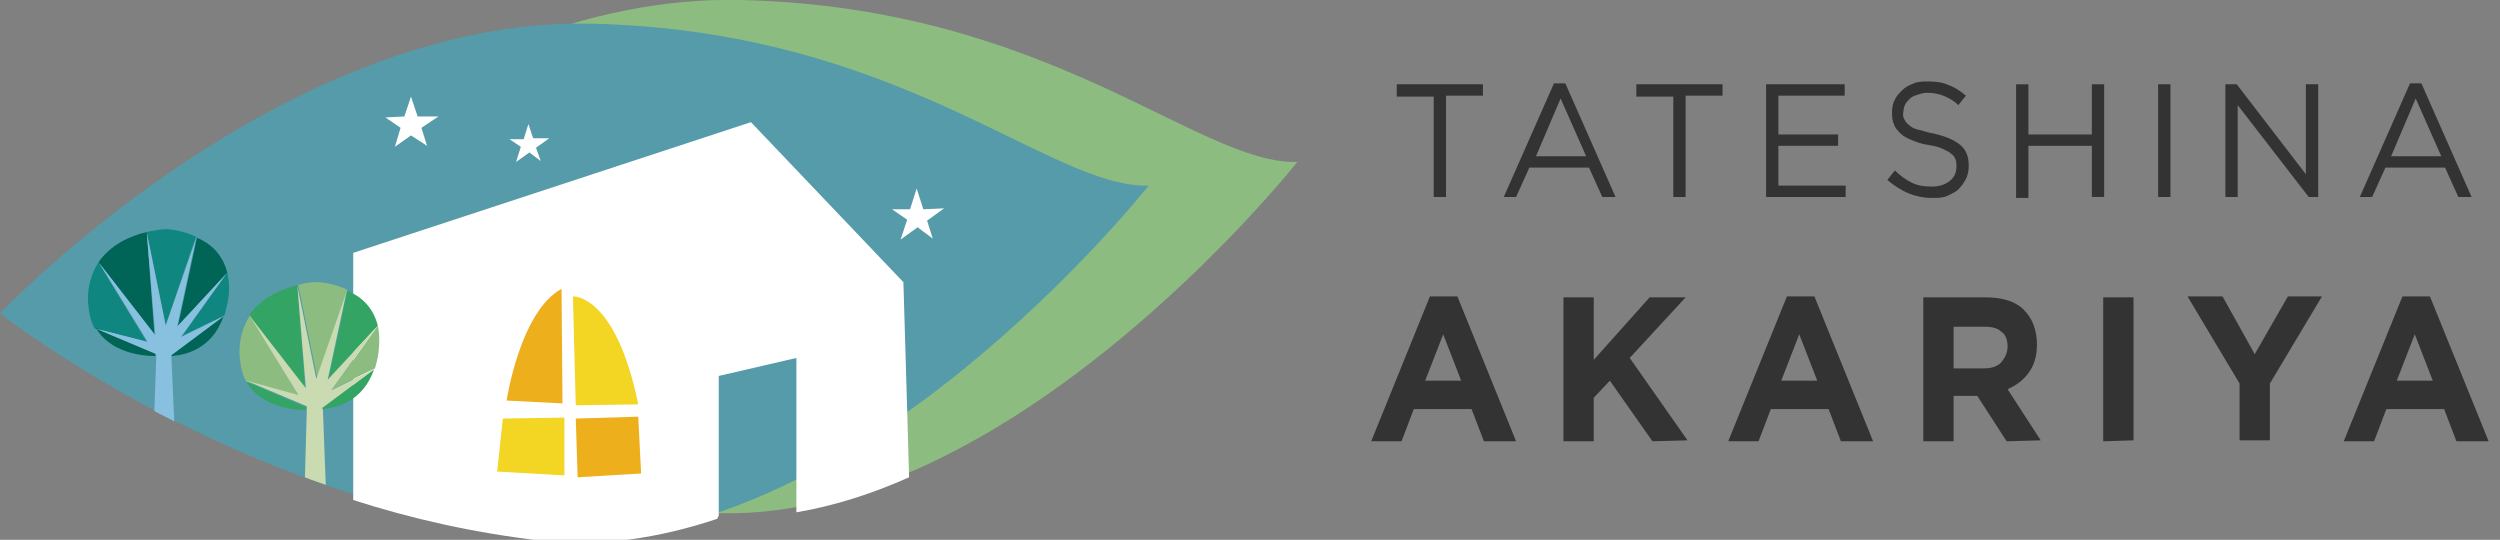 <?xml version="1.0" encoding="utf-8"?>
<!-- Generator: Adobe Illustrator 23.1.1, SVG Export Plug-In . SVG Version: 6.00 Build 0)  -->
<svg version="1.1" id="レイヤー_1" xmlns="http://www.w3.org/2000/svg" xmlns:xlink="http://www.w3.org/1999/xlink" x="0px"
	 y="0px" width="264px" height="57px" viewBox="0 0 264 57" style="enable-background:new 0 0 264 57;" xml:space="preserve">
<rect x="0" y="0" width="264" height="57" fill="#808080" stroke="none"/>
<style type="text/css">
	.st0{fill:#333333;}
	.st1{fill:#8DBC81;}
	.st2{fill:#569BA9;}
	.st3{fill:#FFFFFF;}
	.st4{fill:#EEAF1C;}
	.st5{fill:#F3D523;}
	.st6{fill:#34A464;}
	.st7{fill:#006456;}
	.st8{fill:#0F8680;}
	.st9{fill:#87C1DF;}
	.st10{fill:#CADAB1;}
</style>
<g id="テキスト">
	<g>
		<path class="st0" d="M152.7,20.8h-1.3V10.2h-3.9V8.9h9.1v1.2h-3.9L152.7,20.8L152.7,20.8z"/>
		<path class="st0" d="M170.6,20.8h-1.4l-1.4-3.1h-6.3l-1.4,3.1h-1.3l5.3-12h1.2L170.6,20.8z M164.8,10.4l-2.6,6.1h5.3L164.8,10.4z"
			/>
		<path class="st0" d="M178,20.8h-1.3V10.2h-3.9V8.9h9.1v1.2H178V20.8L178,20.8z"/>
		<path class="st0" d="M194.8,10.1h-7v4.1h6.3v1.2h-6.3v4.2h7.1v1.2h-8.4V8.9h8.3L194.8,10.1L194.8,10.1z"/>
		<path class="st0" d="M201.1,12.6c0.1,0.2,0.2,0.4,0.5,0.6c0.2,0.2,0.5,0.4,1,0.5s0.9,0.3,1.6,0.4c1.3,0.3,2.2,0.7,2.8,1.2
			s0.9,1.2,0.9,2.2c0,0.5-0.1,1-0.3,1.4s-0.5,0.8-0.8,1.1s-0.8,0.5-1.2,0.7c-0.5,0.2-1,0.2-1.6,0.2c-0.9,0-1.8-0.2-2.5-0.5
			s-1.5-0.8-2.2-1.4l0.8-1c0.6,0.6,1.2,1,1.8,1.3s1.3,0.4,2.1,0.4s1.4-0.2,1.9-0.6s0.7-0.9,0.7-1.5c0-0.3,0-0.5-0.1-0.8
			c-0.1-0.2-0.2-0.4-0.5-0.6c-0.2-0.2-0.5-0.3-0.9-0.5s-0.9-0.3-1.5-0.4c-0.7-0.1-1.2-0.3-1.7-0.5s-0.9-0.4-1.2-0.7s-0.6-0.6-0.7-1
			c-0.2-0.4-0.2-0.8-0.2-1.3s0.1-0.9,0.3-1.3s0.5-0.7,0.8-1s0.7-0.5,1.2-0.7s1-0.2,1.5-0.2c0.8,0,1.6,0.1,2.2,0.4
			c0.6,0.2,1.2,0.6,1.8,1.1l-0.8,1c-0.5-0.5-1.1-0.8-1.6-1s-1.1-0.3-1.7-0.3c-0.4,0-0.7,0.1-1,0.2s-0.6,0.2-0.8,0.4
			s-0.4,0.4-0.5,0.6c-0.1,0.2-0.2,0.5-0.2,0.8C200.9,12.2,201,12.4,201.1,12.6z"/>
		<path class="st0" d="M214.2,15.5v5.4h-1.3v-12h1.3v5.3h6.7V8.9h1.3v11.9h-1.3v-5.4h-6.7V15.5z"/>
		<path class="st0" d="M229.2,8.9v11.9h-1.3V8.9H229.2z"/>
		<path class="st0" d="M243.5,8.9h1.3v11.9h-1l-7.5-9.7v9.7H235V8.9h1.2l7.3,9.5V8.9z"/>
		<path class="st0" d="M261,20.8h-1.4l-1.4-3.1h-6.3l-1.4,3.1h-1.3l5.3-12h1.2L261,20.8z M255.1,10.4l-2.6,6.1h5.3L255.1,10.4z"/>
		<path class="st0" d="M156.7,46.6l-1.3-3.4h-6.1l-1.3,3.4h-3.2l6.2-15.3h2.9l6.2,15.3H156.7z M152.4,35.3l-1.9,4.9h3.8L152.4,35.3z
			"/>
		<path class="st0" d="M174.5,46.6l-4.5-6.4l-1.7,1.8v4.6h-3.2V31.4h3.2V38l5.9-6.6h3.8l-5.9,6.4l6.1,8.7L174.5,46.6L174.5,46.6z"/>
		<path class="st0" d="M194.4,46.6l-1.3-3.4H187l-1.3,3.4h-3.2l6.2-15.3h2.9l6.2,15.3H194.4z M190,35.3l-1.9,4.9h3.8L190,35.3z"/>
		<path class="st0" d="M211.9,46.6l-3.1-4.8h-2.5v4.8h-3.2V31.4h6.6c1.7,0,3.1,0.4,4,1.3s1.4,2.1,1.4,3.7l0,0c0,1.2-0.3,2.2-0.9,3
			c-0.6,0.8-1.3,1.3-2.2,1.7l3.5,5.4L211.9,46.6L211.9,46.6z M212,36.6c0-0.7-0.2-1.3-0.7-1.6c-0.4-0.4-1.1-0.5-1.8-0.5h-3.2v4.4
			h3.2c0.8,0,1.4-0.2,1.8-0.6C211.7,37.8,212,37.3,212,36.6L212,36.6z"/>
		<path class="st0" d="M222.1,46.6V31.4h3.2v15.1L222.1,46.6L222.1,46.6z"/>
		<path class="st0" d="M239.7,40.5v6h-3.2v-6l-5.5-9.2h3.7l3.4,6.1l3.5-6.1h3.6L239.7,40.5z"/>
		<path class="st0" d="M259.4,46.6l-1.3-3.4H252l-1.3,3.4h-3.2l6.2-15.3h2.9l6.2,15.3H259.4z M255,35.3l-1.9,4.9h3.8L255,35.3z"/>
	</g>
</g>
<g>
	<g>
		<path class="st1" d="M15.7,30.6c0,0,29.6-31.3,62.4-30.6c32.7,0.7,48.4,17.4,58.9,17.1c0,0-31.9,40.3-64,36.9
			C40.9,50.5,15.7,30.6,15.7,30.6z"/>
		<path class="st2" d="M0,33.1c0,0,29.6-31.3,62.4-30.6c32.7,0.7,48.4,17.4,58.9,17.1c0,0-31.9,40.3-64,36.9C25.2,53,0,33.1,0,33.1z
			"/>
		<path class="st3" d="M95.4,29.8L79.3,12.9l-42,13.8v16.8v9.3c6.2,2,12.9,3.5,19.9,4.3c6.2,0.7,12.5-0.3,18.5-2.3
			c0.1,0,0.1-0.3,0.2-0.3V39.7l8.2-1.9v12.8v3.5c4.1-0.7,8.1-2,11.9-3.7l-0.2-7L95.4,29.8z"/>
		<g>
			<path class="st4" d="M53.5,42.3c0,0,1.4-9.4,5.8-11.8l0.1,12.1L53.5,42.3z"/>
			<path class="st5" d="M60.8,42.8l-0.3-11.5c0,0,4.5-0.3,6.9,11.4L60.8,42.8z"/>
			<polygon class="st5" points="53.1,44.2 52.5,49.8 59.6,50.2 59.6,44.1 			"/>
			<polygon class="st4" points="60.8,44.2 61,50.4 67.7,50 67.4,44 			"/>
		</g>
		<polygon class="st3" points="44.5,13.5 46.3,12.3 44.1,12.3 43.4,10.2 42.7,12.3 40.7,12.4 42.3,13.5 41.7,15.5 43.4,14.3 
			45.1,15.4 		"/>
		<polygon class="st3" points="97.9,23.3 99.7,22 97.5,22.1 96.8,19.9 96.1,22.1 94.2,22.1 95.8,23.2 95.1,25.3 96.9,24 98.5,25.2 
					"/>
		<polygon class="st3" points="56.6,15.6 58,14.6 56.3,14.6 55.8,13.1 55.3,14.7 53.8,14.7 55,15.5 54.5,17.1 55.9,16.1 57.1,17 		
			"/>
		<g>
			<path class="st6" d="M31.4,30.1c-1.6,0.4-3.8,1.3-5.1,3.2l5.9,7.6L31.4,30.1z"/>
			<path class="st1" d="M26.4,33.3c-0.7,1.1-1.2,2.5-1.1,4.3c0.1,1.1,0.3,2,0.7,2.7l5.5,1.4L26.4,33.3z"/>
			<path class="st6" d="M39.9,34.4c-0.5-2-1.8-3.1-3.2-3.7l-2,9.3L39.9,34.4z"/>
			<path class="st6" d="M26,40.3c1.5,2.6,4.8,3,6.3,3V43L26,40.3z"/>
			<path class="st1" d="M36.7,30.6c-1.3-0.6-2.6-0.8-3.2-0.8c-0.4,0-1.1,0-2,0.3l2,9.8L36.7,30.6z"/>
			<path class="st1" d="M39.9,34.4l-4.8,6.7l4.5-2.2c0.1-0.4,0.2-0.7,0.3-1.2C40.1,36.4,40.1,35.3,39.9,34.4z"/>
			<path class="st6" d="M34,43.2c1.4-0.1,4.3-0.7,5.5-4.2L34,43.1V43.2z"/>
		</g>
		<g>
			<path class="st7" d="M15.5,24.5c-1.7,0.4-3.8,1.3-5.1,3.2l5.9,7.6L15.5,24.5z"/>
			<path class="st8" d="M10.4,27.7c-0.7,1.1-1.2,2.5-1.1,4.3c0.1,1.1,0.3,2,0.7,2.7l5.5,1.4L10.4,27.7z"/>
			<path class="st7" d="M24,28.8c-0.5-2-1.8-3.1-3.2-3.7l-2,9.3L24,28.8z"/>
			<path class="st7" d="M10.1,34.6c1.5,2.6,4.8,3,6.3,3v-0.3L10.1,34.6z"/>
			<path class="st8" d="M20.7,25c-1.3-0.6-2.6-0.8-3.2-0.8c-0.4,0-1.1,0.1-2,0.3l2,9.8L20.7,25z"/>
			<path class="st8" d="M23.7,33.3c0.1-0.4,0.2-0.7,0.3-1.2c0.3-1.3,0.2-2.4,0-3.3l-4.8,6.7L23.7,33.3z"/>
			<path class="st7" d="M18.1,37.6c1.4-0.1,4.3-0.7,5.5-4.2l-5.5,4.1V37.6z"/>
			<path class="st9" d="M18.1,37.5l5.5-4.1l0,0l-4.5,2.2l4.8-6.7l0,0l-5.2,5.6l2-9.3l0,0l-3.2,9.2l-2-9.8l0,0l0.9,10.8l-5.9-7.6l0,0
				l5.1,8.3l-5.5-1.4l0,0l6.4,2.7v0.3l-0.2,5.7c0.7,0.4,1.4,0.7,2.1,1.1l-0.3-6.8V37.5z"/>
		</g>
		<path class="st10" d="M34,43.1l5.5-4.1l0,0L35,41.2l4.8-6.7l0,0l-5.2,5.6l2-9.3l0,0L33.4,40l-2-9.8l0,0L32.3,41l-5.9-7.6l0,0
			l5.1,8.3L26,40.2l0,0l6.4,2.7v0.3l-0.2,7.2c0.7,0.3,1.4,0.5,2.2,0.8l-0.3-8L34,43.1z"/>
	</g>
</g>
</svg>
